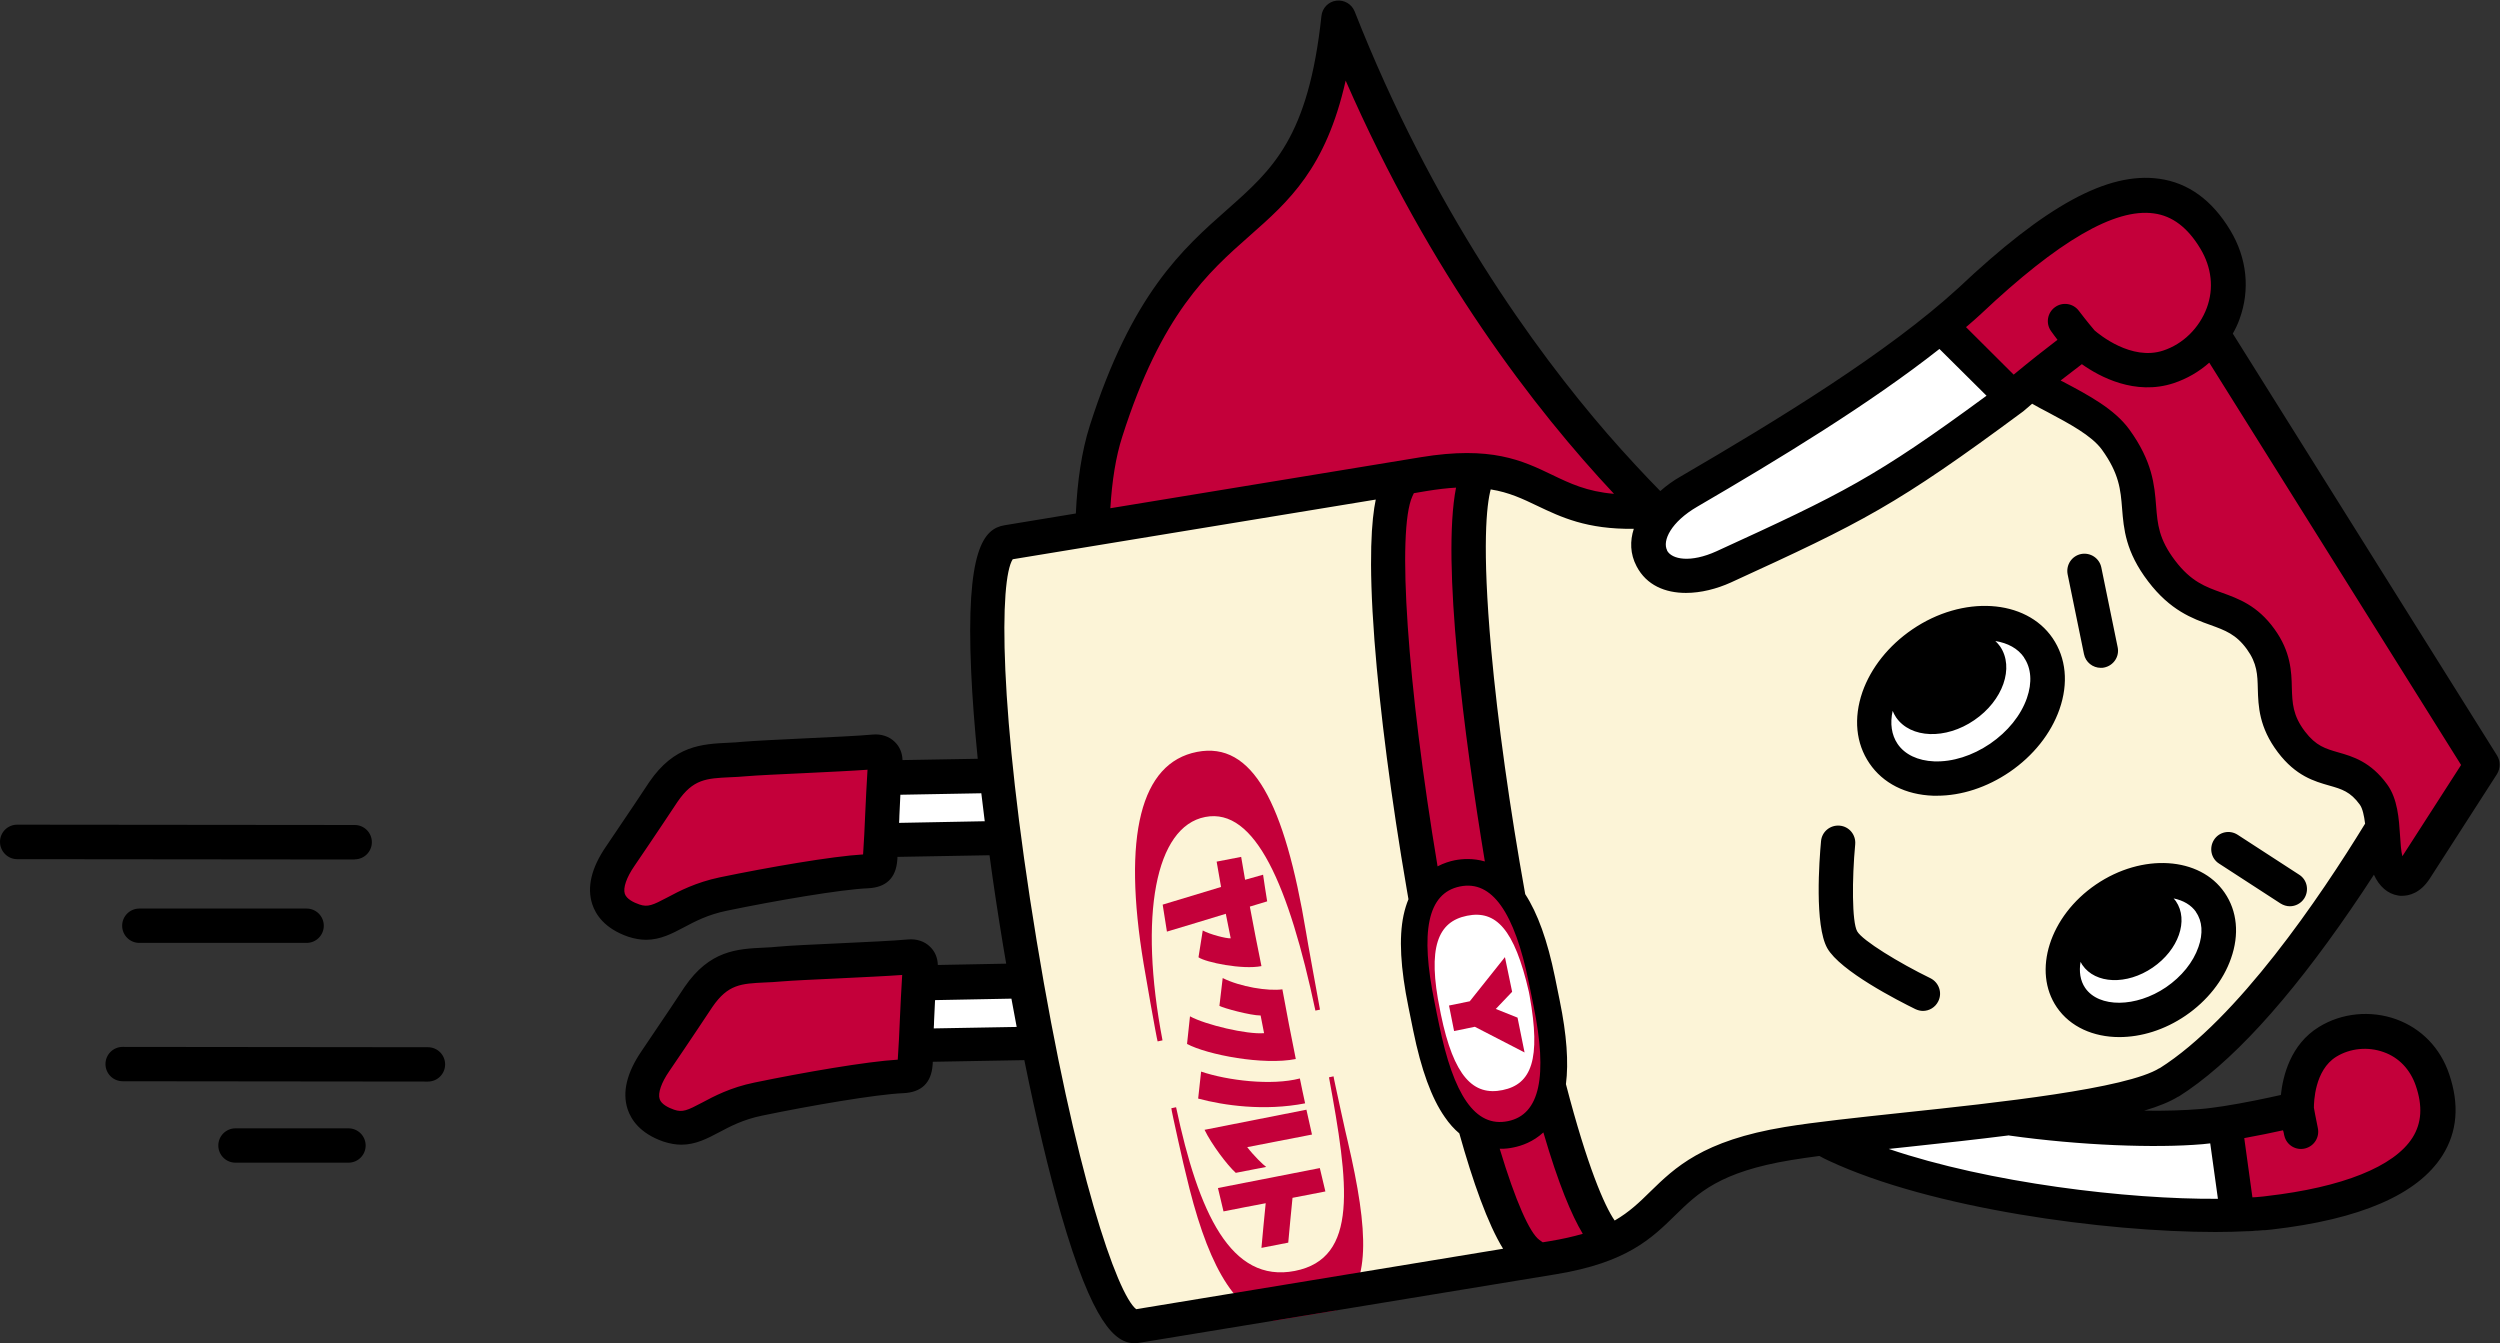 <?xml version="1.0" encoding="UTF-8"?><svg id="_レイヤー_2" xmlns="http://www.w3.org/2000/svg" viewBox="0 0 152.88 82.13"><rect x="0" y="0" width="152.88" height="82.13" fill="#333333" stroke="none"/><defs><style>.cls-1{fill:#fff;}.cls-2{fill:#fcf4d7;}.cls-3,.cls-4{fill:#c4003a;}.cls-4{fill-rule:evenodd;}</style></defs><g id="Yakultman"><path class="cls-2" d="m145.21,48.53c-1.61-2.21-3.26-.9-5.02-3.22-1.87-2.46-.2-3.97-1.89-6.29-1.78-2.45-3.82-1.22-6.06-4.16-2.4-3.15-.33-4.63-2.81-8.04-1.06-1.46-3.5-2.41-5.22-3.45l.21-.17c-.43.35-.86.71-1.28,1.07-7.65,5.66-9.47,6.59-17.68,10.35-3.89,1.78-5.99-1.05-3.55-3.52-8.01.98-6.93-3.45-14.8-2.15-12.89,2.12-21.21,3.49-25.47,4.19-4.26.7,3.63,48.64,7.89,47.94,4.26-.7,12.58-2.07,25.47-4.19,8.2-1.35,5.21-5.47,14.37-6.97,5.77-.95,20.1-1.73,23.3-3.75,5.07-3.2,10.34-11.08,13.09-15.59-.07-.77-.19-1.53-.55-2.03"/><path class="cls-3" d="m40.1,64.86c1.16-1.7,2.64-3.93,2.64-3.93,1.48-2.16,3-1.83,4.95-2,1.54-.14,6.32-.27,7.93-.44.41-.04.71.2.68.62-.17,2.22-.19,4.07-.33,5.93-.03.39-.05.72-.78.75-1.74.08-5.79.77-8.79,1.39-3,.62-3.73,2.24-5.48,1.62-2.03-.71-1.98-2.26-.82-3.95"/><path class="cls-3" d="m37.96,52.33c1.16-1.7,2.64-3.93,2.64-3.93,1.48-2.16,3-1.83,4.95-2,1.55-.14,6.32-.27,7.93-.44.41-.04.71.2.68.62-.17,2.22-.19,4.07-.33,5.93-.03.39-.05.72-.78.75-1.74.08-5.79.77-8.79,1.39-3,.62-3.73,2.24-5.48,1.62-2.03-.71-1.98-2.26-.82-3.95"/><path class="cls-1" d="m148.79,66c-1-2.94-4.26-3.65-6.41-2.33-2.02,1.24-1.86,4.11-1.86,4.11,0,0,.07.49.27,1.36-.21-.81-.27-1.36-.27-1.36,0,0-3.65.88-5.85,1.07-2.7.23-7.31.09-11.75-.54-3.97.5-8.29.89-11.44,1.29.23.14.5.28.8.42,7.41,3.46,20.93,4.74,26.53,4.1,6.48-.74,11.71-3.06,9.99-8.13"/><path class="cls-3" d="m136.88,74.26c.71-.03,1.35-.07,1.92-.13,6.48-.74,11.71-3.06,9.99-8.13-1-2.94-4.26-3.65-6.41-2.33-2.02,1.24-1.86,4.11-1.86,4.11,0,0,.07.48.27,1.36-.21-.81-.27-1.36-.27-1.36,0,0-2.34.56-4.4.88l.77,5.59Z"/><path class="cls-3" d="m93.95,76.08c-.7-.5-1.56-2.44-2.57-5.78l-.16-.52h.54c.27,0,.52-.02.76-.07.43-.09,1.07-.3,1.64-.83l.47-.43.18.61c.82,2.8,1.62,4.86,2.37,6.11l.27.44-.49.15c-.63.19-1.31.34-2.07.47l-.6.1-.34-.25Zm-6.38-23.1c-1.88-11.29-2.5-20.69-1.51-22.86l.17-.38.98-.16c.67-.11,1.28-.18,1.86-.21l.51-.03-.1.5c-.98,4.98.9,17.54,1.76,22.71l.1.62-.61-.18c-.3-.09-.62-.13-.94-.13-.24,0-.48.03-.72.07-.33.07-.65.18-.94.33l-.48.25-.09-.54Z"/><path class="cls-1" d="m56.05,63.9l7.44-.14c-.25-1.25-.48-2.53-.71-3.81l-6.54.12c-.08,1.37-.12,2.61-.19,3.83"/><path class="cls-1" d="m53.91,51.36l7.53-.14c-.17-1.3-.32-2.58-.46-3.82l-6.88.13c-.08,1.37-.12,2.61-.19,3.83"/><path class="cls-3" d="m87.1,28.94c7.64-1.26,6.85,2.88,14.13,2.22-5.23-5.23-13.44-15.11-19.34-30.11-1.63,15.12-9.05,9.06-14.21,25.28-.53,1.65-.79,3.67-.83,5.94,4.71-.77,11.41-1.88,20.26-3.33"/><path class="cls-1" d="m128.76,54.95c2.35-1.61,5.22-1.51,6.41.23,1.19,1.74.24,4.45-2.11,6.05-2.35,1.61-5.22,1.5-6.41-.23-1.19-1.74-.24-4.45,2.11-6.05"/><path class="cls-1" d="m117.53,39.36c2.61-1.79,5.8-1.67,7.12.26,1.32,1.93.27,4.94-2.35,6.73-2.61,1.79-5.8,1.67-7.12-.26-1.32-1.93-.27-4.94,2.35-6.73"/><path class="cls-3" d="m78.78,75.98c.08-.91.17-1.82.26-2.73.67-.13,1.34-.26,2.01-.39-.12-.48-.23-.95-.34-1.43-2.08.41-4.15.81-6.23,1.22.11.48.23.96.34,1.43.86-.17,1.72-.34,2.58-.5-.09.91-.18,1.82-.26,2.73.55-.11,1.09-.21,1.64-.32"/><path class="cls-3" d="m71.36,56.97c1.2-.36,2.4-.72,3.6-1.09.1.5.2,1,.3,1.5-.27.02-1.28-.24-1.71-.48-.09.55-.17,1.09-.26,1.64.44.31,2.68.77,3.85.54-.25-1.21-.48-2.42-.71-3.64.35-.11.71-.21,1.06-.32-.09-.54-.17-1.09-.25-1.63-.37.1-.74.21-1.1.31-.08-.47-.16-.93-.24-1.4-.5.1-1,.19-1.5.29.09.52.18,1.04.27,1.55-1.19.36-2.38.72-3.57,1.08.09.55.17,1.1.26,1.65"/><path class="cls-3" d="m70.81,63.68c.09-.02.19-.04.28-.06-1.46-7.64-.44-13.07,2.61-13.66,3.06-.6,5.12,4.2,6.74,11.84l.28-.06s-.85-4.64-.85-4.72c-1.32-7.93-3.27-11.7-6.67-11.04-3.45.67-4.57,5.12-3.26,12.98,0,.07.81,4.66.85,4.72"/><path class="cls-3" d="m81.55,65.82c-.09.02-.19.04-.28.06,1.2,6.53,1.84,11.07-2.09,11.84-3.91.76-5.89-3.54-7.26-10.01-.09.02-.19.04-.29.06-.02.06.85,3.93.88,3.98,1.23,5.27,2.82,8.37,5.37,9.02l3.81-.63c2.18-1.44,2.01-4.82.73-10.33-.03-.06-.89-4-.87-3.98"/><path class="cls-3" d="m75.58,71.72c.62-.12,1.23-.24,1.85-.36-.18-.12-.79-.72-1.16-1.21l3.96-.77c-.11-.51-.23-1.01-.34-1.52-2.08.41-4.15.82-6.23,1.23.42.87,1.39,2.17,1.92,2.64"/><path class="cls-3" d="m79.24,64.76c-.29-1.42-.56-2.84-.82-4.26-.88.12-2.57-.15-3.65-.69-.07.57-.13,1.14-.2,1.7.24.14,1.9.59,2.52.59.07.36.14.72.21,1.08-1.04.09-3.58-.51-4.53-1.03-.06.56-.12,1.12-.18,1.69,1.24.66,4.67,1.32,6.66.92"/><path class="cls-3" d="m79.81,67.47c-.11-.51-.22-1.01-.32-1.52-1.73.45-4.41.13-6.04-.42-.06.55-.12,1.1-.18,1.65,1.56.42,4.05.78,6.55.29"/><path class="cls-3" d="m135.33,20.37c-.65.92-1.59,1.64-2.66,1.99-2.72.9-5.27-1.48-5.27-1.48,0,0-1.57,1.16-3.19,2.49,1.72,1.05,4.16,1.99,5.22,3.45,2.48,3.41.41,4.89,2.81,8.04,2.24,2.95,4.28,1.71,6.06,4.16,1.68,2.32.02,3.83,1.89,6.29,1.76,2.32,3.42,1.01,5.02,3.22.72.99.49,2.97.77,4.06.32,1.23,1.12,1.49,1.73.53.99-1.53,4.11-6.39,4.11-6.39l-16.5-26.36Z"/><path class="cls-2" d="m127.5,20.97s.07.06.11.09c-.04-.03-.08-.07-.11-.09"/><path class="cls-2" d="m127.42,20.9s.04.03.07.06c-.03-.03-.05-.05-.07-.06"/><path class="cls-2" d="m127.62,21.07s.1.08.16.12c-.06-.05-.11-.09-.16-.12"/><path class="cls-2" d="m127.39,20.88s-.02.02-.05.04c.03-.02.05-.04.05-.04"/><path class="cls-2" d="m132.1,22.51h0c-1.87.33-3.58-.75-4.32-1.31.74.56,2.44,1.64,4.32,1.31"/><path class="cls-2" d="m127.39,20.88s0,0,.02.02c-.01-.01-.02-.02-.02-.02"/><path class="cls-2" d="m127.26,20.98s.04-.03.05-.04c-.02.01-.03.02-.05.04"/><path class="cls-2" d="m125.17,22.59c.26-.21.51-.41.75-.59-.23.18-.48.38-.75.59"/><path class="cls-2" d="m127.14,21.07s.06-.04.08-.06c-.03.02-.05.04-.08.06"/><path class="cls-2" d="m124.54,23.1c.07-.06.14-.11.21-.17-.07.06-.14.11-.21.17"/><path class="cls-2" d="m125.93,21.99c.07-.05.14-.11.2-.16-.07.05-.13.1-.2.16"/><path class="cls-2" d="m124.86,22.83c.07-.06.14-.11.21-.17-.07.06-.14.11-.21.17"/><path class="cls-2" d="m126.65,21.44c.17-.13.32-.24.44-.33-.12.09-.27.2-.44.33"/><path class="cls-2" d="m126.44,21.6c.06-.04.12-.09.17-.13-.05.04-.11.09-.17.13"/><path class="cls-2" d="m126.2,21.78c.06-.05.12-.09.18-.14-.06.04-.12.09-.18.14"/><path class="cls-3" d="m86.97,61.37c-.37-1.8-1.49-7.26,2.19-8.02,3.68-.75,4.8,4.71,5.17,6.51l.29,1.43c.37,1.8,1.49,7.26-2.19,8.02-3.68.75-4.8-4.71-5.17-6.51l-.29-1.43Z"/><path class="cls-1" d="m88.11,62.02c.79,3.84,2,5.01,3.78,4.64,1.76-.36,2.35-1.88,1.65-5.76l-.05-.26c-.88-3.84-2.02-5-3.78-4.64-1.78.36-2.44,1.92-1.65,5.76l.05.26Z"/><polygon class="cls-4" points="92.03 58.53 89.88 61.23 88.61 61.49 88.92 63.05 90.19 62.79 93.23 64.36 92.8 62.23 91.47 61.7 92.47 60.65 92.03 58.53"/><path class="cls-1" d="m123.14,24.27c1.91-1.66,4.25-3.39,4.25-3.39,0,0-.47-.48-1.06-1.31.6.85,1.06,1.31,1.06,1.31,0,0,2.55,2.39,5.27,1.48,2.9-.96,4.79-4.55,2.85-7.77-3.35-5.55-9.18-1.59-15.02,3.75-4.17,3.82-10.5,7.77-17.18,11.67-4.44,2.59-2.34,6.65,2.14,4.6,8.21-3.76,10.03-4.68,17.68-10.35"/><path class="cls-3" d="m118.76,19.9c.69-.64,1.25-1.08,1.75-1.56,5.75-5.43,11.67-9.3,15.02-3.75,1.94,3.22.05,6.8-2.85,7.77-2.73.9-5.27-1.49-5.27-1.49,0,0-.39-.45-1.06-1.31.58.83,1.06,1.31,1.06,1.31,0,0-2.34,1.73-4.25,3.39l-4.39-4.36Z"/><path d="m21.69,52.56l-20.64-.02C.47,52.54,0,52.06,0,51.48,0,50.9.47,50.43,1.05,50.43h0l20.64.02c.58,0,1.05.47,1.05,1.05,0,.58-.47,1.05-1.05,1.05h0Zm-13.17,3h0c-.58,0-1.05.47-1.05,1.05,0,.58.47,1.05,1.05,1.05h10.23s0,0,0,0c.58,0,1.05-.47,1.05-1.05,0-.58-.47-1.05-1.05-1.05h-10.23Zm12.79,13.44h-6.91s0,0,0,0c-.58,0-1.05.47-1.05,1.05,0,.58.47,1.05,1.05,1.05h6.91s0,0,0,0c.58,0,1.05-.47,1.05-1.05,0-.58-.47-1.05-1.05-1.05m4.86-4.96l-18.67-.02h0c-.58,0-1.05.47-1.05,1.05,0,.58.47,1.05,1.05,1.05l18.67.02h0c.58,0,1.05-.47,1.05-1.05,0-.58-.47-1.05-1.05-1.05m110.26-5.43c-.47,1.35-1.46,2.6-2.78,3.5-1.29.88-2.72,1.31-4.05,1.31-1.58,0-3-.62-3.82-1.82-1.51-2.21-.44-5.58,2.39-7.51,2.83-1.93,6.36-1.71,7.87.5.77,1.12.91,2.55.39,4.02m-2.13-2.83c-.3-.44-.79-.72-1.38-.84.05.05.09.11.14.17.8,1.17.16,2.98-1.42,4.06-1.58,1.08-3.5,1.01-4.3-.16-.04-.06-.08-.13-.11-.19-.1.59-.02,1.15.28,1.59.84,1.23,3.11,1.21,4.95-.04.95-.65,1.66-1.53,1.98-2.46.29-.82.24-1.58-.15-2.13m-8.35-12.4c-.52,1.48-1.6,2.84-3.05,3.83-1.38.94-2.94,1.45-4.44,1.45-.08,0-.16,0-.23,0-1.69-.06-3.07-.76-3.9-1.98-.83-1.22-.98-2.76-.43-4.36.52-1.48,1.6-2.84,3.05-3.83,3.09-2.11,6.94-1.87,8.58.53.83,1.22.98,2.76.42,4.36m-2.16-3.17c-.38-.56-1.01-.89-1.76-1.01.11.1.2.21.29.33.88,1.29.18,3.31-1.58,4.51-1.75,1.2-3.89,1.12-4.78-.17-.09-.13-.15-.26-.21-.4-.17.77-.07,1.47.3,2.02.44.65,1.24,1.03,2.24,1.07,1.12.04,2.33-.34,3.42-1.08,1.08-.74,1.88-1.73,2.25-2.79.33-.95.27-1.83-.18-2.48m11.93,12.6l3.76,2.44c.18.11.37.17.57.17.34,0,.68-.17.88-.48.31-.49.18-1.14-.31-1.45l-3.76-2.44c-.49-.32-1.14-.18-1.45.31s-.18,1.14.31,1.45m-8.26-12.81c.1.5.54.84,1.03.84.07,0,.14,0,.21-.02.57-.12.94-.67.82-1.24l-1-4.88c-.12-.57-.67-.93-1.24-.82-.57.12-.93.67-.82,1.24l1,4.88Zm-9.39,19.82c-1.91-.93-4.17-2.31-4.48-2.87-.32-.56-.32-3.2-.12-5.32.05-.58-.37-1.09-.95-1.14-.58-.05-1.09.37-1.14.95-.11,1.18-.4,5.14.38,6.54.79,1.4,4.33,3.21,5.39,3.73.15.07.31.11.46.11.39,0,.76-.22.94-.59.26-.52.04-1.15-.48-1.41m15.17,7.23c-.51.32-1.22.61-2.1.87,1.29.02,2.47-.02,3.44-.1.41-.03.89-.1,1.38-.17h0c1.29-.2,2.7-.5,3.54-.69.12-1.14.58-3.09,2.33-4.16,1.39-.86,3.16-1.03,4.72-.47,1.54.56,2.7,1.75,3.24,3.35.64,1.87.5,3.54-.41,4.98-1.51,2.39-5.03,3.91-10.45,4.53h0c-.13.01-.27.03-.41.04-.04,0-.07,0-.11,0-.12.01-.24.02-.36.03h-.1c-.14.02-.29.03-.44.03-.01,0-.03,0-.04,0-.61.03-1.27.05-1.98.05-6.71,0-17.35-1.42-23.64-4.36-.21-.1-.4-.19-.57-.29-.63.08-1.22.17-1.72.25-4.38.72-5.7,2.01-7.1,3.38-1.45,1.42-2.96,2.89-7.27,3.6l-25.47,4.19c-.11.02-.21.03-.32.03-1.19,0-2.57-1.23-4.49-7.87-.76-2.64-1.53-5.88-2.25-9.44l-5.6.1c0,.06,0,.13-.01.2-.08,1.09-.68,1.67-1.79,1.72-1.66.07-5.68.76-8.62,1.37-1.18.24-1.96.66-2.66,1.03-.7.37-1.42.75-2.29.75-.34,0-.7-.06-1.1-.19-1.44-.5-1.98-1.35-2.19-1.98-.34-1.04-.05-2.23.85-3.55,1.14-1.67,2.62-3.9,2.63-3.92,1.54-2.25,3.22-2.33,4.85-2.41.29-.01.59-.03.88-.06.74-.07,2.14-.13,3.63-.2,1.7-.08,3.45-.16,4.3-.24.52-.05,1.02.11,1.36.45.3.29.46.68.47,1.11l4.18-.08c-.06-.37-.13-.75-.19-1.12-.31-1.88-.59-3.72-.83-5.51l-5.63.1c0,.07,0,.13-.01.2-.08,1.09-.68,1.67-1.79,1.72-1.66.07-5.68.76-8.62,1.37-1.18.24-1.96.66-2.66,1.03-.7.37-1.42.75-2.29.75-.34,0-.7-.06-1.1-.19-1.44-.5-1.98-1.35-2.19-1.98-.34-1.04-.06-2.23.85-3.55,1.14-1.67,2.62-3.9,2.63-3.92,1.54-2.25,3.22-2.33,4.85-2.41.29-.01.59-.03.88-.06.74-.06,2.14-.13,3.63-.2,1.7-.08,3.46-.16,4.3-.24.52-.05,1.02.11,1.36.45.3.29.46.68.47,1.11l4.6-.08c-.19-1.92-.33-3.71-.4-5.31-.34-7.53.78-8.76,2.04-8.97l4.36-.72c.09-1.95.35-3.78.85-5.36,2.57-8.06,5.67-10.81,8.41-13.23,2.77-2.45,4.96-4.38,5.76-11.84.05-.48.43-.87.91-.93.48-.06.94.21,1.12.66,4.74,12.06,11.02,20.7,15.45,25.82,1.16,1.33,2.25,2.5,3.24,3.51.38-.34.8-.64,1.24-.89,5.99-3.49,12.69-7.59,16.99-11.53,5.35-5.05,9.13-7.11,12.27-6.68,1.78.24,3.25,1.31,4.36,3.16,1.02,1.7,1.22,3.63.56,5.43-.11.31-.25.6-.41.88l16.16,25.8c.21.34.21.78,0,1.13l-4.11,6.39c-.58.9-1.27,1.06-1.7,1.06-.1,0-.18,0-.25-.02-.63-.1-1.15-.56-1.47-1.27-.43.67-.9,1.37-1.4,2.1-3.86,5.63-7.41,9.5-10.56,11.48m-80.15-20c-.97.07-2.46.14-3.9.21-1.46.07-2.84.13-3.54.19-.34.03-.66.05-.97.06-1.46.07-2.26.11-3.21,1.49,0,0-1.49,2.25-2.64,3.93-.49.71-.71,1.35-.59,1.71.11.32.54.53.89.65.52.18.82.04,1.71-.43.73-.39,1.74-.92,3.21-1.23,2.99-.62,6.88-1.29,8.76-1.4.06-.81.09-1.62.13-2.48.04-.86.08-1.74.14-2.69m7.17,3.15c-.07-.58-.14-1.15-.21-1.72l-4.95.09c-.02.43-.04.85-.06,1.27,0,.15-.01.3-.02.45l5.23-.1Zm-5.03,9.39c-.97.07-2.46.14-3.9.21-1.46.07-2.84.13-3.54.19-.34.03-.66.05-.97.06-1.46.07-2.26.11-3.21,1.49,0,0-1.49,2.25-2.64,3.93-.49.71-.71,1.35-.59,1.71.1.32.54.53.88.65.52.18.82.04,1.71-.43.73-.39,1.74-.93,3.21-1.23,2.99-.62,6.88-1.29,8.76-1.4.06-.81.09-1.62.13-2.48.04-.86.08-1.74.14-2.69m82.07,9.96l.5,3.63s0,0,0,0c.15,0,.29-.02.42-.03.16-.01.31-.03.46-.05,4.62-.53,7.79-1.8,8.91-3.57.56-.89.63-1.93.2-3.18-.34-.99-1.03-1.72-1.96-2.05-.97-.35-2.05-.24-2.9.28-1.33.82-1.37,2.79-1.37,3.12.03.15.1.58.24,1.24.12.56-.22,1.11-.78,1.25s-1.12-.2-1.26-.75c-.02-.06-.03-.12-.04-.18s-.03-.12-.05-.18c-.64.14-1.49.32-2.38.48m-2.12-47.43c-.63.56-1.37.99-2.18,1.26-2.36.78-4.54-.39-5.62-1.16-.34.26-.79.61-1.3,1,.06.03.12.06.18.09,1.53.81,3.11,1.65,4.02,2.9,1.42,1.96,1.54,3.4,1.64,4.68.09,1.13.16,2.02,1.16,3.34.98,1.29,1.85,1.6,2.85,1.96,1.02.37,2.18.78,3.22,2.22,1.01,1.39,1.05,2.62,1.07,3.6.03.93.05,1.68.8,2.67.68.89,1.25,1.05,2.04,1.28.88.25,1.98.57,2.99,1.96.64.88.72,2.09.79,3.16.03.48.06.93.14,1.23l3.59-5.58-15.41-24.62Zm-14.88-2.16l2.91,2.9c.99-.82,1.98-1.6,2.68-2.13-.12-.16-.26-.34-.4-.54-.33-.47-.22-1.11.24-1.45.46-.34,1.11-.25,1.46.21.51.67.86,1.08.97,1.21.28.24,2.25,1.87,4.19,1.23,1.22-.4,2.21-1.38,2.67-2.61.44-1.19.3-2.47-.39-3.62-.78-1.3-1.72-2.01-2.85-2.16-2.38-.33-5.83,1.68-10.55,6.13,0,0,0,0-.01.01,0,0,0,0,0,0-.26.24-.52.47-.8.71-.04.03-.08.07-.12.1m-18.29,13.66c.29.56,1.45.77,3.03.05,7.73-3.54,9.69-4.5,16.51-9.51l-2.88-2.86c-4.28,3.37-9.79,6.72-14.8,9.64-1.62.94-2.16,2.09-1.85,2.68m-34.05-2.58l18.98-3.12c4.31-.71,6.21.2,8.04,1.08,1.08.52,2.12,1.02,3.78,1.16-4.8-5.12-11.24-13.43-16.41-25.27-1.21,5.37-3.48,7.38-5.86,9.48-2.54,2.24-5.41,4.78-7.8,12.29-.4,1.24-.63,2.72-.73,4.38m22.9,21.59c-1.26-7.62-2.65-18.33-1.76-22.85-.54.03-1.14.1-1.81.21l-.77.13-.09.19c-.96,2.1-.31,11.53,1.54,22.63.38-.2.75-.31,1.04-.37.46-.09,1.12-.14,1.85.07m-1.52,1.53c-2.01.41-2.43,2.81-1.56,7.05,0,.04.28,1.39.29,1.43.87,4.24,2.19,6.29,4.21,5.87,1.96-.4,2.43-2.77,1.56-7.05,0-.04-.29-1.39-.29-1.43-.88-4.29-2.25-6.27-4.21-5.87m-27.11,8.58c-.11-.57-.21-1.14-.32-1.72l-4.67.09c-.02.43-.04.85-.06,1.27,0,.15-.01.3-.02.46l5.07-.09Zm29.75,13.58c-.94-1.52-1.86-4.13-2.68-7.06-.31-.26-.61-.59-.89-1-.81-1.16-1.44-2.89-1.93-5.29l-.29-1.43c-.49-2.4-.59-4.24-.3-5.62.08-.37.18-.69.3-.98-.04-.21-.07-.4-.1-.58-.95-5.52-1.65-10.94-1.98-15.25-.38-5.02-.17-7.41.08-8.61l-22.2,3.65c-.81,1.24-.88,9.09,1.46,23.31,2.34,14.22,4.93,21.64,6.09,22.55l22.46-3.7Zm4.87-.92c-.68-1.13-1.49-3.05-2.41-6.2-.63.58-1.33.82-1.83.92-.23.05-.52.09-.84.08.97,3.22,1.84,5.15,2.42,5.57l.21.15.43-.07c.78-.13,1.44-.28,2.02-.45m26.07-6.02c-1.89.24-3.98.47-6.23.71-.38.04-.76.08-1.13.12,6.16,2.09,14.62,3.09,20.13,3.05l-.47-3.39c-.16.02-.31.03-.46.05-2.89.25-7.49.08-11.84-.53m9.2-4.11c4.77-3.01,9.82-10.47,12.57-14.96-.06-.48-.15-.92-.32-1.16-.58-.8-1.1-.95-1.87-1.17-.91-.26-2.04-.58-3.14-2.03-1.16-1.53-1.2-2.83-1.23-3.88-.02-.87-.04-1.56-.67-2.43-.66-.91-1.32-1.15-2.23-1.48-1.09-.39-2.45-.88-3.81-2.67-1.38-1.81-1.49-3.21-1.59-4.45-.09-1.14-.17-2.13-1.24-3.61-.63-.86-1.99-1.58-3.3-2.28-.33-.17-.65-.34-.96-.52-.16.14-.33.28-.49.42-.02.02-.04.03-.06.05-7.78,5.76-9.77,6.75-17.87,10.46-.86.39-1.83.64-2.75.64-1.26,0-2.41-.46-3.02-1.63-.4-.76-.41-1.55-.17-2.29-2.88.04-4.46-.72-5.89-1.4-.9-.43-1.73-.83-2.86-1.01-.25.94-.54,3.44.03,9.8.4,4.42,1.14,9.72,2.08,14.95.76,1.17,1.36,2.83,1.82,5.08l.29,1.43c.43,2.1.55,3.78.38,5.11,1.3,5.01,2.36,7.45,2.98,8.34.9-.52,1.52-1.12,2.18-1.77,1.5-1.46,3.19-3.12,8.23-3.95,1.81-.3,4.46-.58,7.26-.88,5.76-.61,13.64-1.46,15.65-2.72"/></g></svg>